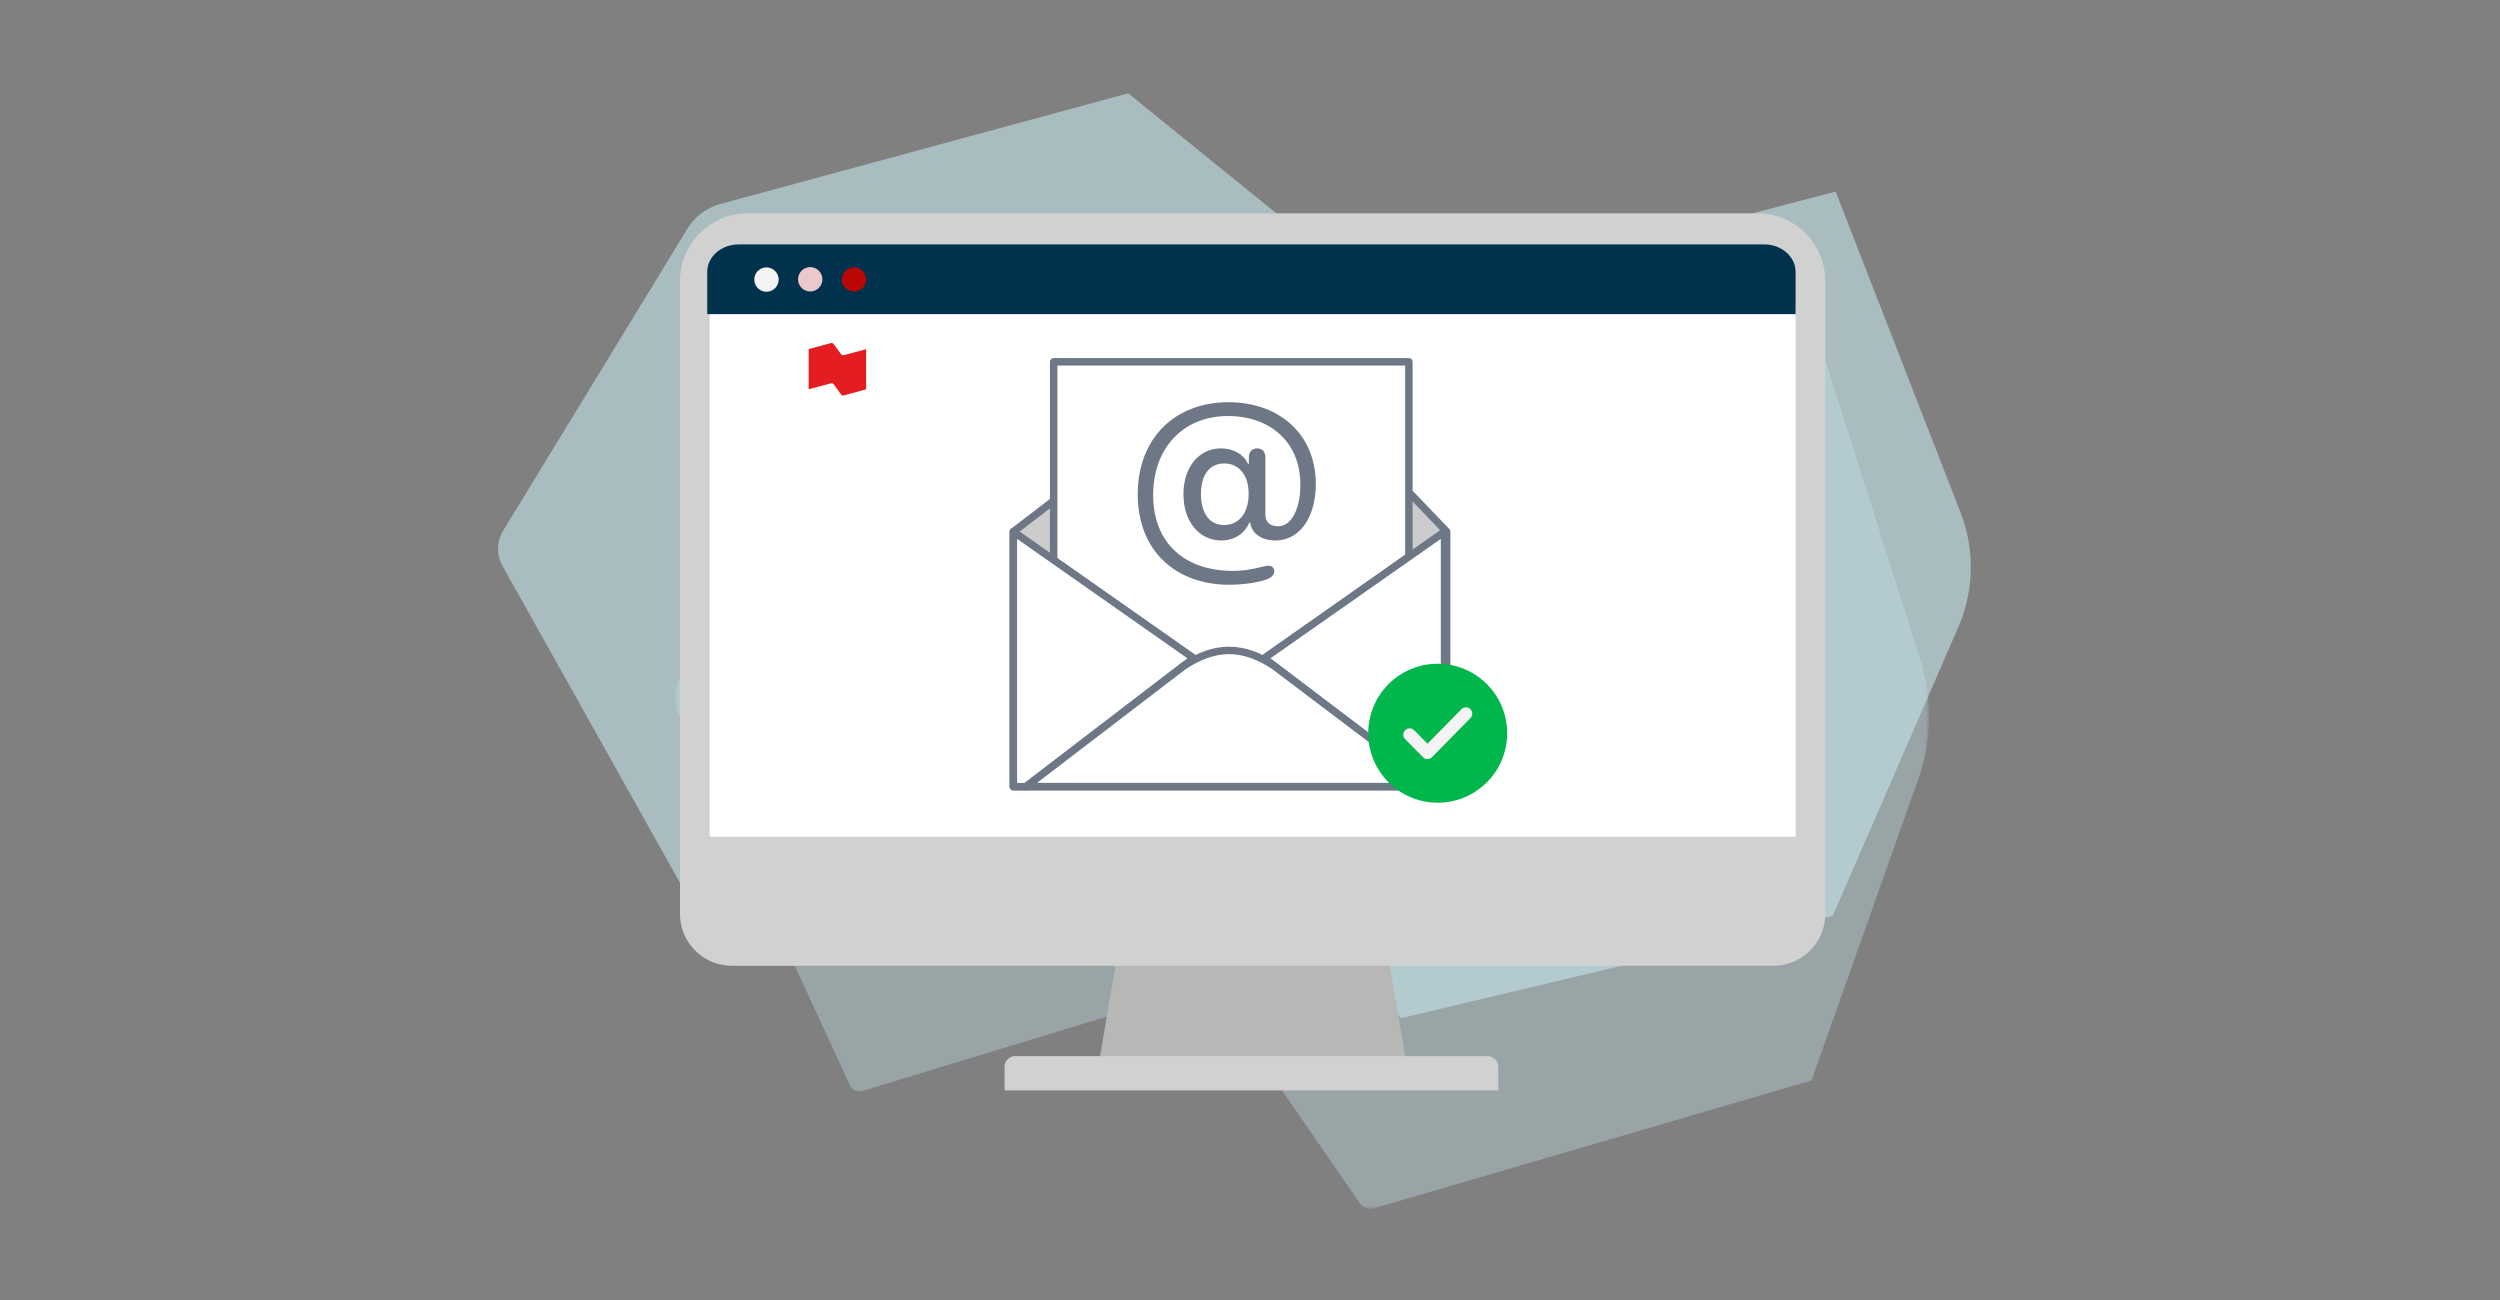 <svg width="375" height="195" viewBox="0 0 375 195" xmlns="http://www.w3.org/2000/svg" xmlns:xlink="http://www.w3.org/1999/xlink">
    <rect x="0" y="0" width="375" height="195" fill="#808080" stroke="none"/>
    <defs>
        <path id="yktzril2ka" d="M0 0h188.08v144.037H0z"/>
    </defs>
    <g fill="none" fill-rule="evenodd">
        <g transform="translate(101.258 37.294)">
            <mask id="zgvd51jkeb" fill="#fff">
                <use xlink:href="#yktzril2ka"/>
            </mask>
            <path d="m170.472 124.777 15.843-44.732c2.2-5.873 2.35-12.598.411-18.609l-15.904-50.132-56.558 18.171L72.318 0 28.691 13.148c-1.923.545-3.58 2.035-4.587 4.123L.65 64.453c-.834 1.678-.868 3.779-.09 5.498l25.67 55.537c.336.728 1.114 1.097 1.846.874l50.786-15.456c.783-.244 1.627.06 2.11.762l21.745 31.524c.476.691 1.303.998 2.08.772l65.675-19.187z" fill="#C5E5EA" opacity=".6" mask="url(#zgvd51jkeb)"/>
        </g>
        <path d="m274.935 137.344 18.61-42.814a22.675 22.675 0 0 0 .482-17.81l-18.68-47.981-66.431 17.39-39.683-32.128-60.826 16.502a8.472 8.472 0 0 0-5.388 3.947L75.472 79.607a5.231 5.231 0 0 0-.106 5.263l30.663 54.752 76.7-19.287 27.415 32.388 64.791-15.38z" fill-opacity=".6" fill="#C5E5EA"/>
        <path fill="#B7B7B6" d="m208.116 142.78-20.222 1.31-20.222-1.31-3.198 18.767h46.839z"/>
        <path d="M102 137.072V42.154C102 36.546 106.546 32 112.153 32h151.481c5.608 0 10.154 4.547 10.154 10.154v94.918a7.794 7.794 0 0 1-7.795 7.796H109.795a7.794 7.794 0 0 1-7.795-7.796" fill="#D1D1D1"/>
        <path d="M106.451 125.5V47.052a8.951 8.951 0 0 1 8.951-8.95h144.983a8.951 8.951 0 0 1 8.952 8.951V125.5H106.451z" fill="#FFF"/>
        <path d="M264.634 36.664H110.791c-2.596 0-4.702 1.838-4.702 4.104v6.356h163.248v-6.356c0-2.266-2.105-4.104-4.703-4.104" fill="#00314D"/>
        <path d="M126.676 53.248c-.147.037-.251.06-.362.015-.081-.03-.148-.125-.206-.206l-1.005-1.375c-.06-.08-.126-.17-.207-.207-.112-.044-.215-.015-.363.015l-3.236.871v6.03l3.244-.865c.148-.03.258-.059.362-.014.082.036.148.125.207.206l.998 1.375c.058.081.125.17.206.206.111.037.215.015.362-.015l3.243-.887v-6.02l-3.243.871z" fill="#E41D23"/>
        <g>
            <path d="M224.742 163.555h-74.059v-3.519a1.62 1.62 0 0 1 1.62-1.619h70.82a1.62 1.62 0 0 1 1.62 1.619v3.519z" fill="#D1D1D1"/>
            <path d="M116.793 41.895a1.823 1.823 0 1 1-3.645 0 1.823 1.823 0 0 1 3.645 0" fill="#F4F4F4"/>
            <path d="M123.357 41.895a1.823 1.823 0 1 1-3.646 0 1.823 1.823 0 0 1 3.646 0" fill="#ECC7CB"/>
            <path d="M129.92 41.895a1.823 1.823 0 1 1-3.646 0 1.823 1.823 0 0 1 3.645 0" fill="#BA0604"/>
        </g>
        <g>
            <path stroke="#6D7785" stroke-width="1.12" fill="#CCC" stroke-linejoin="round" d="M152 79.753V118h65V79.753l-5.384-5.626h-52.27z"/>
            <path stroke="#6D7785" stroke-width="1.12" fill="#FFF" stroke-linejoin="round" d="M158.05 84.07V54.275h53.282v29.231l-21.708 15.37h-10.566z"/>
            <path stroke="#6D7785" stroke-width="1.12" fill="#FFF" stroke-linejoin="round" d="m152 79.753 27.058 18.971L153.894 118H152zM216.682 79.753l-27.058 18.971L214.788 118h1.894z"/>
            <path d="M170.66 74.145c0 8.58 5.808 13.568 13.716 13.568 2.051 0 4.036-.295 5.365-.722 1.05-.344 1.395-.787 1.395-1.312 0-.509-.345-.82-.903-.82-.13 0-.328.016-.574.081-1.706.427-2.97.69-4.758.69-7.087 0-11.927-4.086-11.927-11.387 0-6.989 4.446-11.845 11.271-11.845 5.857 0 10.812 3.56 10.812 10.32 0 3.642-1.362 6.218-3.314 6.218-1.247 0-1.936-.624-1.936-1.74v-8.613c0-.82-.46-1.329-1.23-1.329-.772 0-1.248.509-1.248 1.33v.984h-.13c-.673-1.46-2.232-2.314-4.053-2.314-3.281 0-5.628 2.79-5.628 6.858 0 4.118 2.33 6.956 5.693 6.956 1.92 0 3.462-.984 4.184-2.674h.131c.23 1.69 1.772 2.674 3.79 2.674 3.724 0 6.054-3.593 6.054-8.465 0-7.498-5.529-12.272-13.092-12.272-8.04 0-13.617 5.398-13.617 13.814zm12.962 4.61c-2.182 0-3.479-1.755-3.479-4.66 0-2.87 1.297-4.577 3.495-4.577 2.231 0 3.659 1.772 3.659 4.561 0 2.855-1.444 4.676-3.675 4.676z" fill="#6D7785" fill-rule="nonzero"/>
            <path d="m153.894 117.994 23.583-18.04c2.385-1.596 4.67-2.394 6.858-2.394 2.25 0 4.544.798 6.883 2.394l23.875 18.04h-61.2z" stroke="#6D7785" stroke-width="1.12" fill="#FFF" stroke-linejoin="round"/>
            <path d="M215.656 120.404c5.755 0 10.421-4.666 10.421-10.421 0-5.755-4.666-10.421-10.42-10.421-5.756 0-10.422 4.666-10.422 10.42 0 5.756 4.666 10.422 10.421 10.422" fill="#01B64B"/>
            <path d="M214.12 113.865a.948.948 0 0 1-.679-.284l-2.696-2.739a.952.952 0 0 1 1.355-1.335l2.02 2.05 5.092-5.172a.938.938 0 0 1 .678-.285.952.952 0 0 1 .952.945.945.945 0 0 1-.276.674l-5.768 5.862a.954.954 0 0 1-.679.284" fill="#F4F4F4"/>
        </g>
    </g>
</svg>
